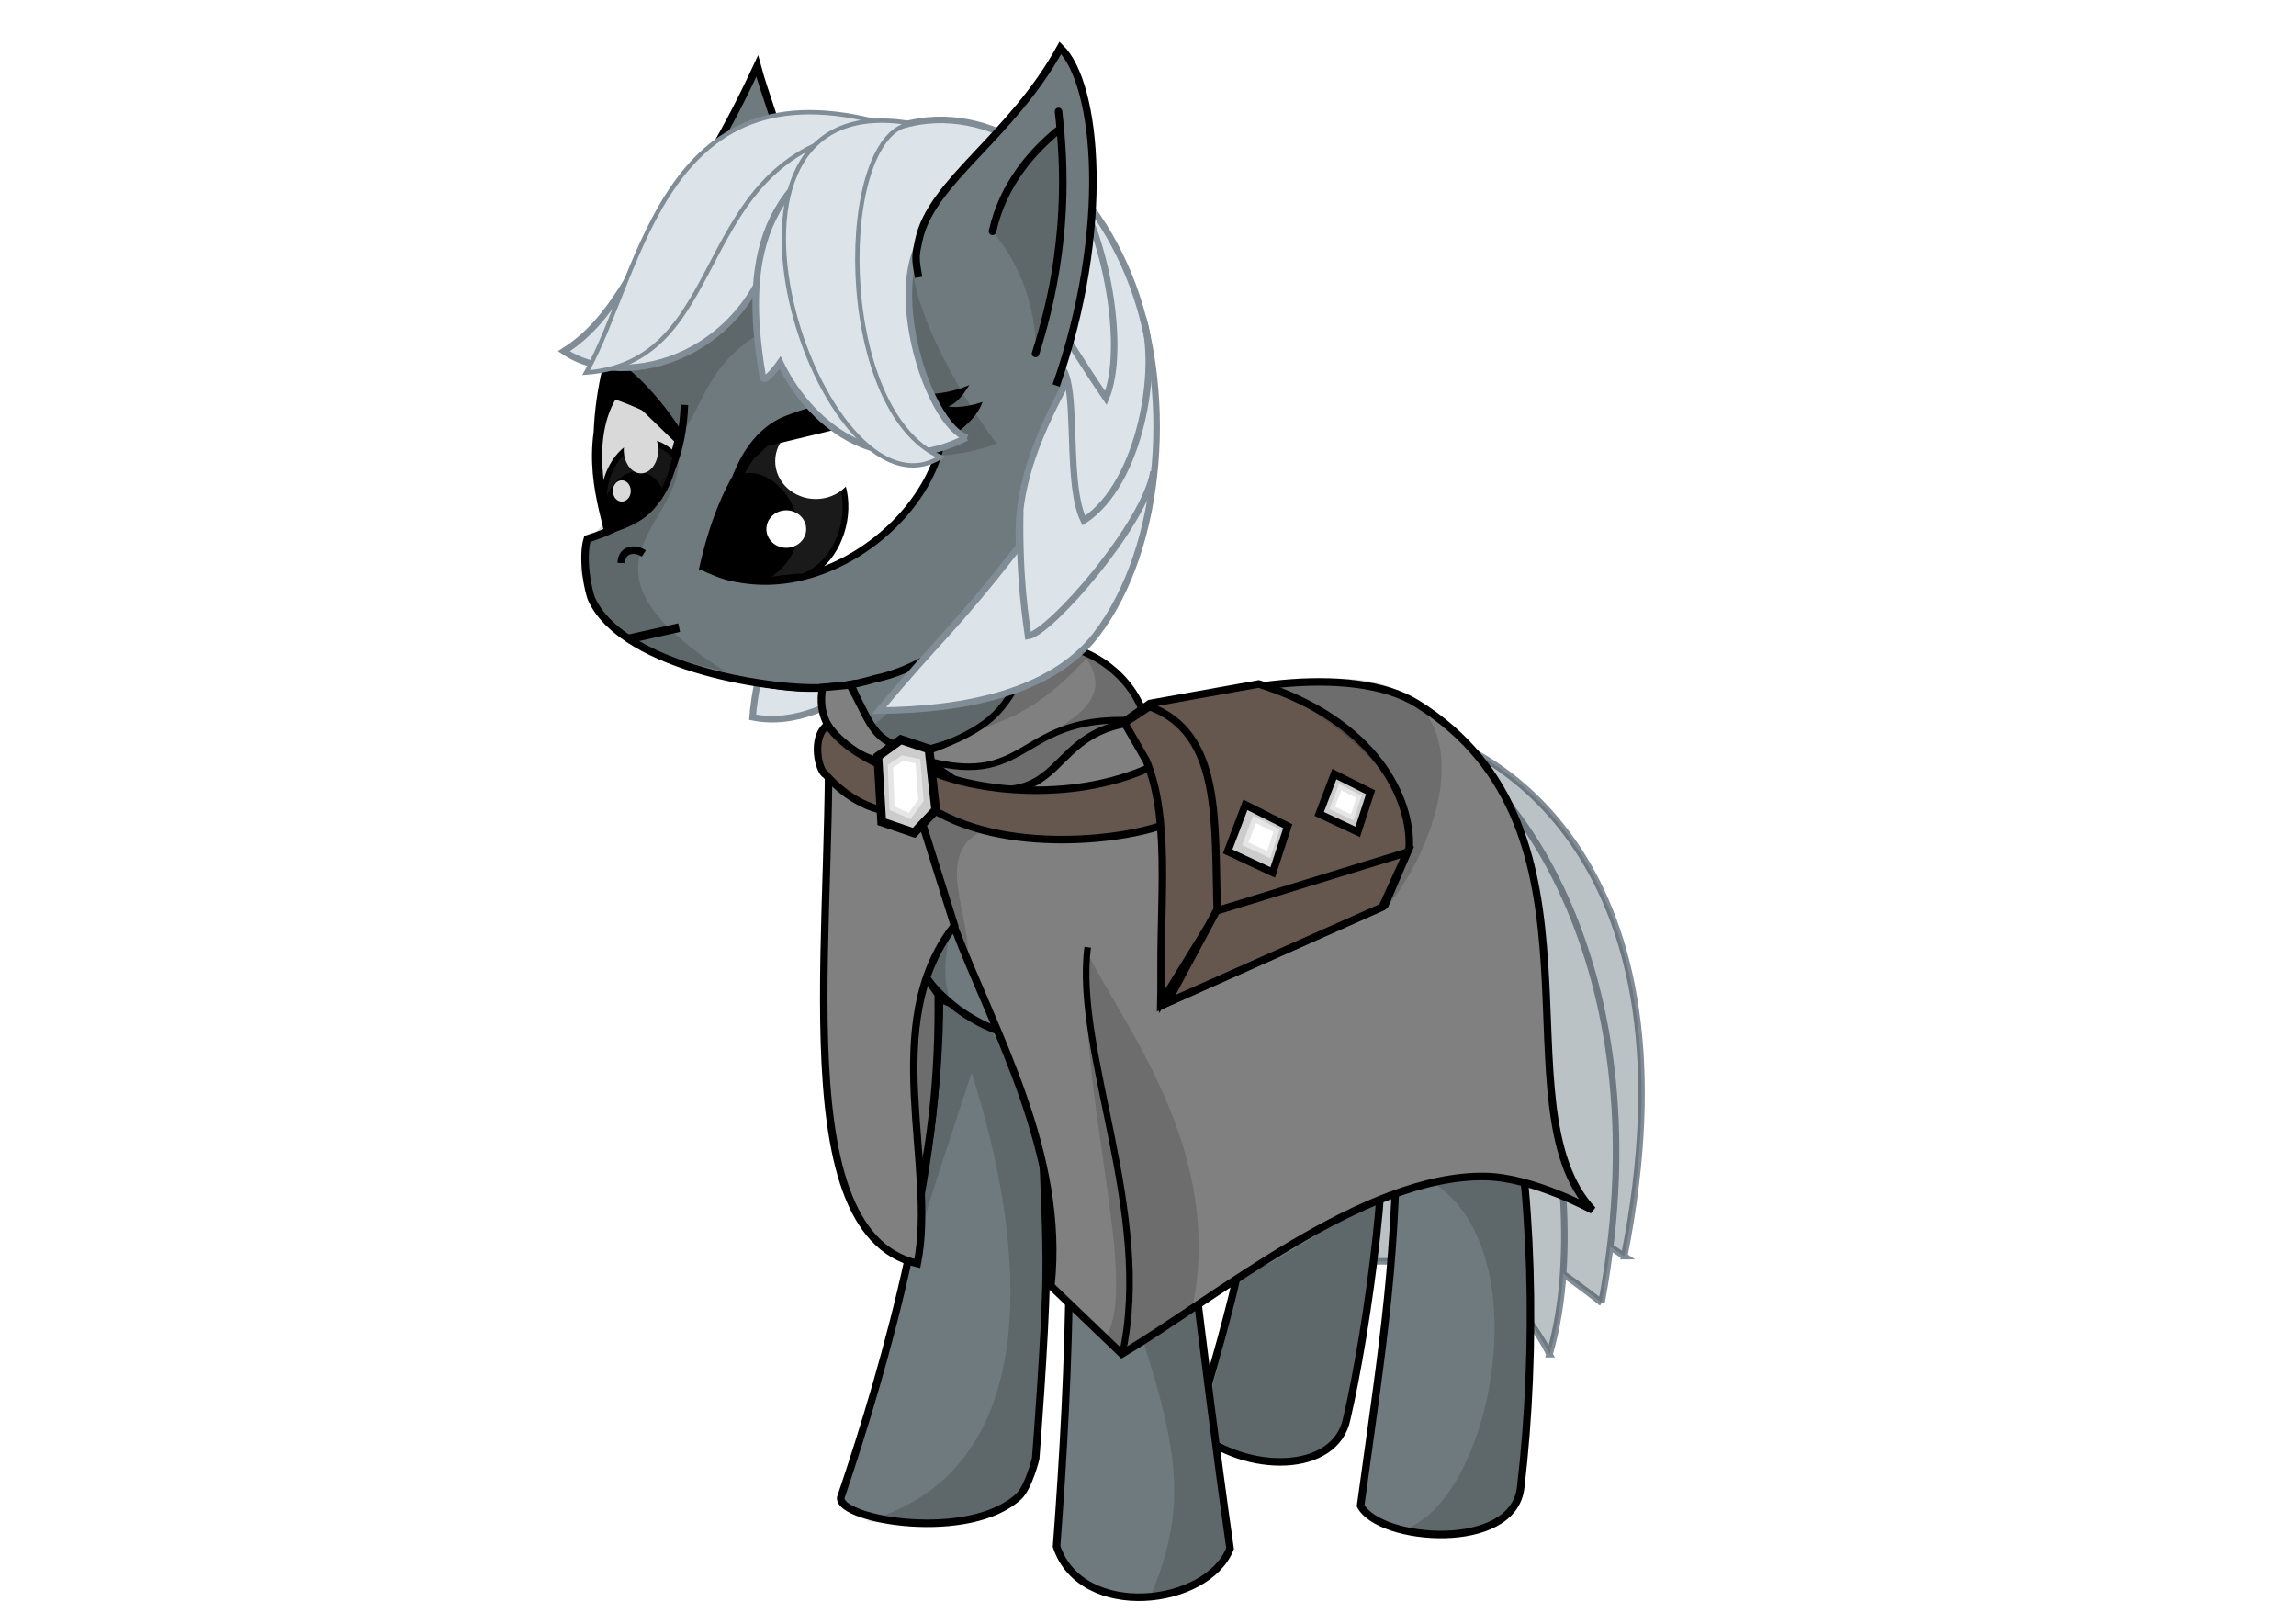 <svg xmlns="http://www.w3.org/2000/svg" viewBox="0 0 1052.4 744.09" enable-background="new"><defs><filter id="m" height="1.103" width="1.241" color-interpolation-filters="sRGB" y="-.051" x="-.121"><feGaussianBlur stdDeviation="1.632"/></filter><filter id="j" color-interpolation-filters="sRGB"><feGaussianBlur stdDeviation="1.169"/></filter><filter id="f" height="1.043" width="1.217" color-interpolation-filters="sRGB" y="-.022" x="-.108"><feGaussianBlur stdDeviation="1.458"/></filter><filter id="g" color-interpolation-filters="sRGB"><feGaussianBlur stdDeviation="2.701"/></filter><filter id="h" color-interpolation-filters="sRGB"><feGaussianBlur stdDeviation="1.533"/></filter><filter id="i" color-interpolation-filters="sRGB"><feGaussianBlur stdDeviation="1.906"/></filter><filter id="k" color-interpolation-filters="sRGB"><feGaussianBlur stdDeviation="1.384"/></filter><filter id="n" color-interpolation-filters="sRGB"><feGaussianBlur stdDeviation="1.417"/></filter><filter id="l"><feGaussianBlur stdDeviation="1.663"/></filter><filter id="a"><feGaussianBlur stdDeviation="3.799"/></filter><filter id="b"><feGaussianBlur stdDeviation="1.124"/></filter><filter id="c"><feGaussianBlur stdDeviation="1.163"/></filter><filter id="d"><feGaussianBlur stdDeviation="1.49"/></filter><filter id="o"><feGaussianBlur stdDeviation=".616"/></filter><filter id="e"><feGaussianBlur stdDeviation=".848"/></filter></defs><g color="#000" stroke="#808c96" stroke-width="3" fill="#dce4e9"><path d="M365.55 269.76c-17.607 26.419-19.974 51.4-20.579 58.945 39.411 7.943 80.425-39.697 90.423-59.326M744.5 575.67C634.84 502 581.74 545.98 541.92 524.85c52.918-41.631 63.502-130.71 99.219-192.63 45.366 7.59 138.97 63.193 103.35 243.45z" enable-background="accumulate"/><path d="M734.09 596.95c-145.02-112.9-163.31-19.604-199.86-57.612 92.319-32.047 72.121-144.97 106.91-207.12 43.971 7.062 123.04 104.34 92.943 264.73z" enable-background="accumulate"/><path d="M710.25 620.59c-34.79-67.81-91.92-29.51-169.23-47.08 105.28-108.73 66.67-178.99 100.12-241.29 39.344 39.146 95.505 198.22 69.107 288.37z" enable-background="accumulate"/></g><g opacity=".15" color="#000"><path d="M744.5 575.67C634.84 502 581.74 545.98 541.92 524.85c52.918-41.631 63.502-130.71 99.219-192.63 45.366 7.59 138.97 63.193 103.35 243.45z" enable-background="accumulate" stroke="#808c96" stroke-width="3" fill="#dce4e9"/><path d="M641.16 332.22c-35.717 61.925-46.301 150.99-99.219 192.62 4.25 2.256 8.644 3.787 13.25 4.781-6.265 3.754-13.216 7.028-20.969 9.719 10.259 10.67 19.098 10.965 29.688 8.406-6.769 8.341-14.323 16.917-22.875 25.75 77.316 17.576 134.43-20.723 169.22 47.094 3.31-11.305 5.309-23.682 6.219-36.78a530.044 530.044 0 0117.625 13.124 400.589 400.589 0 003.937-25.5 382.503 382.503 0 016.47 4.25c35.083-177.56-55.212-234.15-101.28-243.06a36.898 36.898 0 00-2.063-.406z" filter="url(#a)" enable-background="accumulate"/></g><path d="M308.67 124.64c-5.94-32.214 6.994-26.669 38.415-94.387 7.723 28.427 14.824 29.207 12.469 96.29" enable-background="accumulate" color="#000" stroke="#000" stroke-width="3.443" fill="#6f7a7e"/><g stroke="#000"><path d="M430.63 457.67c-.11 79.842-23.206 163.46-45.295 228.81-.496 10.192 59.06 20.388 81.706-.763 4.51-4.387 7.665-17.247 7.665-17.247s4.355-54.892 4.791-82.402c.341-21.534-1.036-43.061-1.705-64.586-.467-15.003-1.61-45.002-1.61-45.002zM542.88 396.82c-8.412 10.318-4.1 67.362 31.964 80.009 2.732.958 3.772 11.936 3.721 14.761-1.14 63.168-13.771 105.79-30.971 164.01 23.804 20.214 64.758 19.749 69.738-5.52 9.55-40.942 21.972-130.54 13.924-152.44-2.556-6.957-7.31-10.793-9.606-17.526l-9.932-18.599 17.451-83.59z" enable-background="accumulate" color="#000" stroke-width="3.443" fill="#6f7a7e"/><path d="M383.21 302.58c12.442 15.549 17.378 43.388 18.77 78.762 7.222 84.557 58.395 103.16 114.56 96.129 11.111-12.756 71.521-19.211 105.25-27.946 22.468-8.366 32.81-20.675 45.992-39.285 17.826-24.857 5.506-61.307-11.651-74.047-78.152-64.317-121.06 42.132-159.21.269-26.089-28.634-14.804-58.39-26.044-93.421z" enable-background="accumulate" color="#000" stroke-width="3.443" fill="#6f7a7e"/><path d="M273.83 198.01c-3.755 27.21 7.649 46.467 7.47 63.409.652 4.632-.705 10.327-.142 15.16 35.003 31.825 80.253 46.738 119.77 34.494 36.066-7.228 81.396-50.673 93.024-94.541 12.677-56.182-7.796-117.66-51.97-136-34.084-14.152-87.192-7.253-119.74 16.494-30.156 22.002-46.795 62.658-48.412 100.98zM482.85 446.66c11.495 87.448 7.516 181.19 1.437 262.06 11.4 34.168 69.172 27.46 79.527.958-13.12-92.313-21.254-172.72-33.983-260.57M576.37 409.52c5.883 51.062 27.513 55.536 55.47 80.727l8.447 10.758c.32 75.522-6.035 111.87-16.64 189.04 8.666 16.471 69.859 21.384 73.348-8.167 7.636-64.144 5.736-139.52-6.507-194.55-8.25-5.547-15.017-11.112-21.449-12.293.559-34.873 11.214-66.653 6.895-101.27" enable-background="accumulate" color="#000" stroke-width="3.443" fill="#6f7a7e"/><path d="M313.73 185.56c-1.887 43.829-26.113 55.578-44.512 61.408-2.69 8.685.393 24.384 2.123 27.993 15.215 31.727 85.277 41.9 107.79 40.113" enable-background="accumulate" color="#000" stroke-width="3.443" fill="#6f7a7e"/><path d="M287.68 292.91l23.615-5.278" stroke-width="4.002" fill="none"/><path d="M284.75 258.03c.15-6.244 5.979-7.23 10.362-4.385" stroke-width="3.443" fill="none"/></g><path d="M322.27 259.8c4.49-19.649 12.766-44.35 29.184-58.864 17.758-13.846 57.173-13.964 80.28-17.237 8.924 46.22-57.145 102.06-109.46 76.1z" enable-background="accumulate" color="#000" stroke="#000" stroke-width="3.261" fill="#fff"/><path d="M354.99 199.11c45.265 5.606 37.223 56.729 12.826 65.134-7.622-.549-28.721 6.546-44.639-4.467 8.011-19.201 10.924-39.136 26.616-57.232z" stroke="#000" stroke-width="2.629" fill="#1a1a1a"/><path d="M340.94 217.03c-11.12 12.394-13.439 28.364-18.283 43.307 6.537 5.065 19.62 6.5 27.788 6.123 31.614-18.917 7.681-53.31-9.504-49.43z"/><path d="M392.527 211.332c0 9.587-8.327 17.358-18.599 17.358-10.27 0-18.598-7.772-18.598-17.358s8.327-17.358 18.598-17.358c10.272 0 18.599 7.772 18.599 17.358z" color="#000" enable-background="accumulate" fill="#fff"/><path d="M336.25 218.23c1.024-2.097 6.973-20.285 23.584-27.001 14.537-5.877 31.287-8.846 48.22-9.477 11.695-.435 23.525.365 35.047-4.278-4.622 7.14-7.372 7.974-10.132 8.838 3.23 1.319 10.094.759 16.57-1.315-3.307 8.127-12.46 13.697-16.466 16.903 0 0 .223-10.656-3.207-13.094-2.5-1.776-9.06-1.562-9.06-1.562L351.49 203.99z" stroke="#000" stroke-width=".965"/><path d="M284.9 176.07c-13.942 14.604-13.158 42.327-5.334 65.069 12.457-8.26 28.474-22.01 31.624-39.577z" enable-background="accumulate" color="#000" stroke="#000" stroke-width="4.024" fill="#fff"/><path d="M282.34 242.19c14.828-4.621 23.448-14.718 27.293-32.885-21.723-22.739-43.193 17.702-27.293 32.885z" enable-background="accumulate" color="#000" stroke="#000" stroke-width="2.583" fill="#1a1a1a"/><path d="M283.33 242.15c10.2-1.13 21.55-10.965 19.872-18.996-13.718-21.633-37.6 11.651-19.872 18.996zM279.66 163.56l-5.606 28.63 6.261-9.774c10.563 4.015 23.092 7.658 32.03 20.989l.687-4.75c-7.113-12.2-22.428-30.067-33.371-35.095z" color="#000" enable-background="accumulate"/><path d="M301.696 206.13c0 5.972-3.532 10.813-7.89 10.813s-7.89-4.841-7.89-10.813c0-5.971 3.532-10.812 7.89-10.812s7.89 4.84 7.89 10.812zM289.128 224.997c0 2.693-1.841 4.876-4.113 4.876s-4.114-2.183-4.114-4.876 1.842-4.876 4.114-4.876 4.113 2.183 4.113 4.876zM369.52 242.47c0 4.749-4.083 8.599-9.12 8.599-5.037 0-9.12-3.85-9.12-8.6 0-4.748 4.083-8.598 9.12-8.598 5.037 0 9.12 3.85 9.12 8.599z" color="#000" enable-background="accumulate" fill="#fff"/><g stroke="#000"><path d="M414.75 571.21c12.765-39.176 15.713-81.539 15.302-115.47l-12.277-17.651-3.369 110.6z" enable-background="accumulate" color="#000" stroke-width="3.443" fill="gray"/><path d="M507.46 312.59c1.427 9.123 7.705 9.24 12.334 18.333 37.094-17.027 99.926-26.992 129.7-8.481 93.336 58.024 35.785 184.38 80.529 232.15 0 0-27.281-15.035-49.146-15.417-55.803-.975-123.21 55.602-166.67 81.303l-32.521-31.166c6.49-61.005-25.833-115.85-44.425-164.86-34.831 45.044-7.815 109.81-16.805 154.61-64.029-14.96-35.673-166.76-41.461-264.1 7.92-.616 5.068-.322 11.506-1.432-1.181 20.587 8.132 29.828 22.699 33.39l24.615 78.307-24.471-77.708s18.446 4.485 23.171-4.88z" stroke-width="3.443" fill="gray"/><path d="M514.34 620.85c14.44-64.62-22.08-139.09-15.78-186.74" enable-background="accumulate" color="#000" stroke-width="3" fill="none"/><path d="M419.62 345.08l19.426 13.382c52.276 15.547 38.425-25.821 86.131-27.918-5.962-22.377-27.234-33.253-37.048-33.886-5.231 23.225-33.283 39.664-68.509 48.423zM411.43 341.95c-12.458-4.614-13.59-13.628-21.878-28.044l-12.503 1.154c-4.804 24.923 23.416 33.122 23.416 33.122z" enable-background="accumulate" color="#000" stroke-width="3.443" fill="gray"/><path d="M418.21 346.6c56.685 18.174 45.158-21.488 106.97-16.063-5.962-22.377-27.234-33.253-37.048-33.886-6.776 9.086-18.954 12.523-22.873 18.622-7.539 11.732-12.35 19.91-47.047 31.328z" enable-background="accumulate" color="#000" stroke-width="3" fill="gray"/></g><g color="#000"><path d="M378.47 354.96c6.759 7.629 18.863 17.821 36.463 17.567l-2.665-18.123c-16.002-6.335-26.896-13.355-32.94-22.217-7.824 5.727-3.987 21.494-.858 22.773zM422.38 351.51l4.448 19c37.415 23.131 97.792 12.829 109.94 5.856l-5.288-26.812c-37.374 19.21-86.211 13.665-109.1 1.956z" enable-background="accumulate" stroke="#000" stroke-width="3.443" fill="#65574e"/><path d="M412.9 338.96l-10.53 7.678 1.76 29.986 14.835 5.062 9.922-10.48-3.065-27.923z" enable-background="accumulate" stroke="#000" stroke-width="4.024" fill="#ccc"/><path d="M527.03 322.41l49.92-8.964c54.248 17.142 70.153 53.337 68.976 75.273l-11.217 26.202-102.67 45.979 2.338-118.65-19.235-11.47z" enable-background="accumulate" stroke="#000" stroke-width="3.443" fill="#65574e"/><path d="M515.46 331.37l11.434-7.577c33.647 12.448 29.621 53.529 31.087 93.902l-25.301 41.107c-2.316-36.854 5.067-81.097-7.311-110.28z" enable-background="accumulate" stroke="#000" stroke-width="3.443" fill="#65574e"/><path d="M557.56 417.46l87.478-26.886-11.495 25.133-98.583 43.836z" enable-background="accumulate" stroke="#000" stroke-width="3.443" fill="#65574e"/><path d="M570.84 368.84l-8.128 21.353 20.665 9.644 6.888-21.216zM611.61 354.74l-6.946 18.247 17.66 8.24 5.886-18.13z" enable-background="accumulate" stroke="#000" stroke-width="3.443" fill="#ccc"/><path d="M413.72 347.4l-5.573 3.79.731 19.22 8.1 3.534 5.17-7.182-1.443-17.887zM575.03 375.57l-4.223 11.094 10.736 5.01 3.579-11.023z" enable-background="accumulate" stroke="#e6e6e6" stroke-width="2.356" fill="#fff"/><path d="M614.26 360.75l-3.621 9.514 9.206 4.296 3.07-9.452z" enable-background="accumulate" stroke="#e6e6e6" stroke-width="2.02" fill="#fff"/></g><g opacity=".15"><path d="M417.21 306.16c-1.875 9.6-7.61 20.977-18.537 26.806 22.155 14.043 22.508 8.727 28.606 10.552l31.457-15.842 7.468-12.9 13.58-9.731-4.3-48.883-34.4 34.173z" filter="url(#b)"/><path d="M418 120.61c1.5 24.908 23.907 63.239 38.939 82.807-70.846 24.236-86.076-39.528-44.823-87.56z" filter="url(#c)"/><path d="M279.72 163.38l-7.468 47.526 5.658 34.399 25.12-16.747 10.638-32.136c9.853-16.022 12.419-31.49 36.436-45.262l-2.264-28.968z" filter="url(#d)" stroke="#000"/><path d="M499.24 300.3c-29.747 32.98-46.022 30.037-67.667 41.415l46.847-35.984 9.48-9.41z" filter="url(#e)"/></g><g color="#000" stroke="#808c96"><path d="M381.31 54.688c-82.711-.59-77.166 77.633-122.84 106.28 28.74 19.51 87.204 1.856 97.812-57.219 6.455-25.934 34.89-30.922 37.5-48.438-4.362-.4-8.524-.597-12.469-.625z" enable-background="accumulate" stroke-width="3" fill="#dce4e9"/><path d="M443.01 200.56c-21.375-7.982-45.243-95.796-3.349-102.27 26.31 18.345 52.458 70.713 47.988 79.088-16.657 31.204-21.705 52.195-20.487 72.887-30.789 39.641-35.02 40.332-64.242 75.384 39.35-.26 79.285-8.441 99.455-34.681 31.236-40.636 35.976-113.81 15.004-164.82-21.146-51.434-64.34-80.111-103.74-68.73-62.67 18.106-74.042 57.126-64.045 115.1.423 4.445 7.975-6.342 7.975-6.342 15.337 31.752 48.635 53.386 85.437 34.381z" enable-background="accumulate" stroke-width="3" fill="#dce4e9"/><path d="M467.63 234.19c-.588 31.648 2.763 50.422 3.607 57.307 10.416-1.63 53.757-51.622 57.461-75.36" enable-background="accumulate" stroke-width="3" fill="none"/><path d="M487.66 169.94c1.34 2.411 2.148 6.213 2.672 10.858.502 4.442.744 9.656.944 15.16.563 15.448.795 33.19 5.501 42.624 26.202-17.005 34.798-70.688 27.05-93.05" enable-background="accumulate" stroke-width="3" fill="none"/><path d="M492.03 85.738c15.104 23.178 24.243 74.373 14.881 96.699-23.466-34.556-21.533-37.179-42.525-57.879" enable-background="accumulate" stroke-width="3" fill="none"/><path d="M268.66 170.76c26.18-46.38 35.19-146.25 141.81-112.52-97.46 4.486-70.8 107.22-141.81 112.52z" enable-background="accumulate" stroke-width="2" fill="#dce4e9"/><path d="M431.15 209.45c-54.69 34.24-123.54-172.96-12.63-152.76-35.44 2.351-36.5 131.25 12.63 152.76z" enable-background="accumulate" stroke-width="2" fill="#dce4e9"/></g><g color="#000" stroke="#000" stroke-width="3.443"><path d="M421.05 127.11c-1.652-9.026-1.494-9.826.122-17.235 5.891-27.015 42.328-46.993 64.854-87.965 17.065 16.694 23.272 83.03-1.935 154.77" enable-background="accumulate" fill="#6f7a7e"/><path d="M474.65 162.01c15.843-49.726 13.099-88.095 10.527-110.94M485.11 59.65c-11.422 9.319-25.255 24.29-30.198 46.369" enable-background="accumulate" stroke-linecap="round" fill="none"/></g><g opacity=".15"><path d="M402.26 851.64c0-4.452 32.055-100.18 32.055-100.18-15.24-23.851-21.764-32.111-15.613-61.977l-13.938 26.508c-6.254 50.853.531 87.078-2.504 135.65z" transform="translate(74.75 -165.29) scale(.861)" filter="url(#f)"/><path d="M550.85 655.05l20.454 13.735c25.311 3.216 29.426 4.264 45.028-12.764l16.477-106.13c-17.3 7.38-47.3 28.528-64.483 36.175z" color="#000" enable-background="accumulate"/><path d="M417.17 726.38c36.739 90.737 67.661 243.64-42.679 275.3 48.683 4.854 85.235 6.255 91.293-42.105l6.296-103.1-4.722-55.878c-9.238-18.194-15.584-40.581-25.733-58.93z" transform="translate(74.75 -165.29) scale(.861)" filter="url(#g)"/><path d="M521.91 906.32c18.052 57.035 23.937 88.854 3.295 136.13 26.812-3.938 25.604-7.87 44.456-26.994l-12.377-89.347-5.908-40.258z" transform="translate(74.75 -165.29) scale(.861)" filter="url(#h)"/><path d="M677.09 822.24c56.002 36.947 29.92 169.55-17.171 184.08 29.473 8.815 55.601-.817 62.817-19.591 3.829-57.77 12.679-110.23.777-166.44-9.774-4.85-21.468-1.29-46.424 1.958z" transform="translate(74.75 -165.29) scale(.861)" color="#000" filter="url(#i)" enable-background="accumulate"/><path d="M441.37 314.94c15.443 18.199 23.455 40.733 23.536 67.894 4.877-39.221 17.351-74.473 11.995-119.04-18.358 9.231-27.713 29.266-35.531 51.146z" transform="translate(74.75 -165.29) scale(.861)" filter="url(#j)"/><path d="M589.91 557.39c118.41-25.333 100.5 69.691 60.435 119.23l12.285-31.604c14.073-36.204-58.727-81.844-72.72-87.629z" transform="translate(74.75 -165.29) scale(.861)" filter="url(#k)"/><path d="M498.09 744.43c16.872 33.831 63.445 91.92 48.4 163.17l-32.124 20.402-7.485-6.904c15.566-25.5-12.632-108.9-8.791-176.67z" filter="url(#l)" transform="translate(0 -308.27)"/><path d="M436.23 634.21c-25.619 12.146-7.092 43.055-7.841 65.771l-24.644-68.811 7.04-7.521z" transform="translate(74.75 -165.29) scale(.861)" filter="url(#m)"/><path d="M274.43 437.82c-.746 35.707-61.549 55.791 24.646 111.55-26.817-6.757-66.54-13.362-76.8-53.007 1.73-30.445 34.317-34.865 52.155-58.547z" transform="translate(74.75 -165.29) scale(.861)" color="#000" filter="url(#n)" enable-background="accumulate"/><path d="M429.83 349.95l7.681 8.161 28.485 3.521 13.602-7.201 18.883-17.283 18.243-6.721-8.641-.64-17.123 2.24-15.043 7.841-17.123 10.242-20.643.96z"/><path d="M495.62 298.49c14.593 18.126 2.597 27.881-16.747 38.926l25.121-6.79h12.221l7.016-7.241-3.848-6.563-11.768-11.995z" filter="url(#o)"/></g></svg>